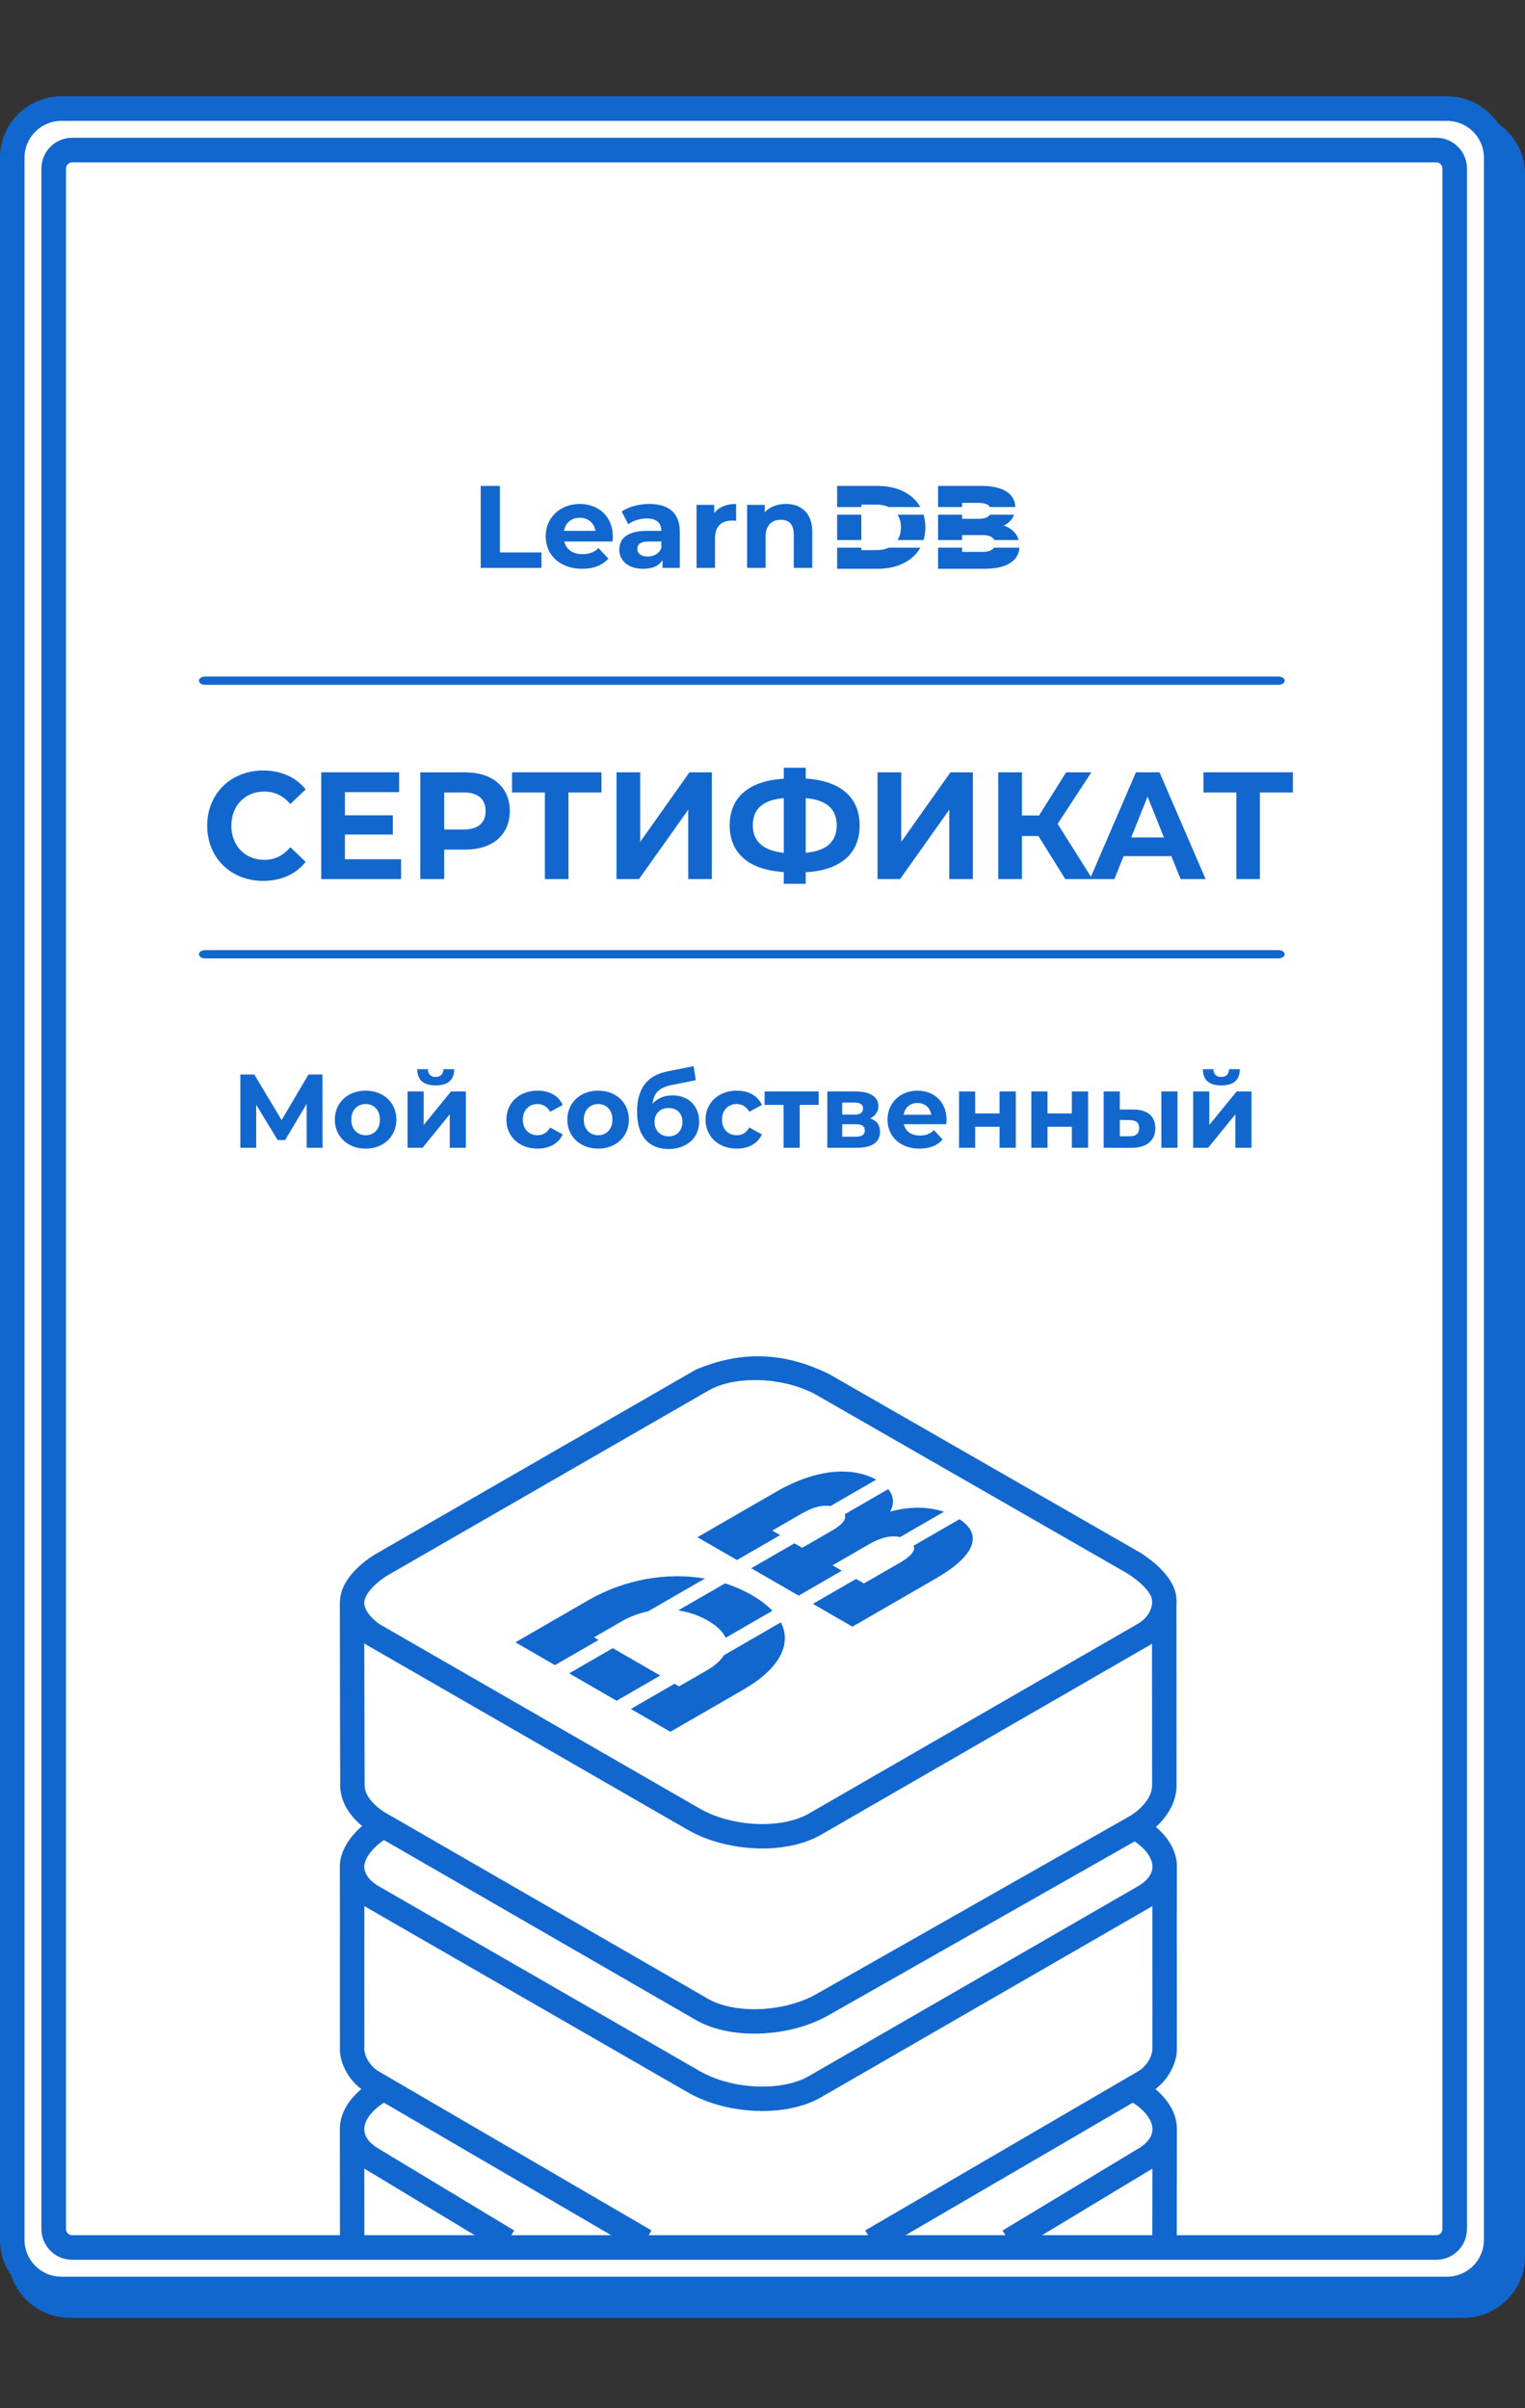 <?xml version="1.0" encoding="UTF-8"?> <svg xmlns="http://www.w3.org/2000/svg" width="76" height="120" viewBox="0 0 76 120" fill="none"><rect x="0" y="0" width="76" height="120" fill="#333333" stroke="none"/> <g clip-path="url(#clip0_2436_11507)"> <path d="M1.24 8.9C1.24 7.548 2.334 6.452 3.684 6.452H72.731C74.081 6.452 75.175 7.548 75.175 8.9V112.635C75.175 113.987 74.081 115.083 72.731 115.083H3.684C2.334 115.083 1.24 113.987 1.24 112.635V8.9Z" fill="#1267CE"></path> <path fill-rule="evenodd" clip-rule="evenodd" d="M0.414 8.686C0.414 6.996 1.79 5.626 3.487 5.626H72.928C74.625 5.626 76.001 6.996 76.001 8.686V112.435C76.001 114.125 74.625 115.496 72.928 115.496H3.487C1.79 115.496 0.414 114.125 0.414 112.435V8.686ZM3.487 6.85C2.468 6.85 1.643 7.672 1.643 8.686V112.435C1.643 113.449 2.468 114.271 3.487 114.271H72.928C73.947 114.271 74.772 113.449 74.772 112.435V8.686C74.772 7.672 73.947 6.85 72.928 6.85H3.487Z" fill="#1267CE"></path> <path d="M0.414 7.661C0.414 6.309 1.514 5.213 2.872 5.213H72.304C73.662 5.213 74.762 6.309 74.762 7.661V111.395C74.762 112.747 73.662 113.843 72.304 113.843H2.872C1.514 113.843 0.414 112.747 0.414 111.395V7.661Z" fill="white"></path> <path fill-rule="evenodd" clip-rule="evenodd" d="M0 7.86C0 6.17 1.368 4.8 3.056 4.8H72.118C73.806 4.8 75.174 6.17 75.174 7.86V111.609C75.174 113.299 73.806 114.669 72.118 114.669H3.056C1.368 114.669 0 113.299 0 111.609V7.86ZM3.056 6.024C2.043 6.024 1.222 6.846 1.222 7.86V111.609C1.222 112.623 2.043 113.445 3.056 113.445H72.118C73.131 113.445 73.952 112.623 73.952 111.609V7.86C73.952 6.846 73.131 6.024 72.118 6.024H3.056Z" fill="#1267CE"></path> <path d="M2.891 8.607C2.891 8.101 3.299 7.691 3.804 7.691H71.369C71.873 7.691 72.282 8.101 72.282 8.607V110.863C72.282 111.368 71.873 111.778 71.369 111.778H3.804C3.299 111.778 2.891 111.368 2.891 110.863V8.607Z" fill="white"></path> <path fill-rule="evenodd" clip-rule="evenodd" d="M2.064 8.398C2.064 7.551 2.75 6.865 3.596 6.865H71.577C72.422 6.865 73.108 7.551 73.108 8.398V111.072C73.108 111.918 72.422 112.604 71.577 112.604H3.596C2.75 112.604 2.064 111.918 2.064 111.072V8.398ZM3.596 8.091C3.426 8.091 3.289 8.228 3.289 8.398V111.072C3.289 111.241 3.426 111.378 3.596 111.378H71.577C71.746 111.378 71.883 111.241 71.883 111.072V8.398C71.883 8.228 71.746 8.091 71.577 8.091H3.596Z" fill="#1267CE"></path> <path d="M33.409 86.293L37.044 84.195C38.822 83.169 39.484 81.949 38.915 80.84L36.081 82.476C35.917 82.743 35.626 83.001 35.213 83.24L33.84 84.032L33.614 83.901L31.439 85.156L33.409 86.293Z" fill="#1267CE"></path> <path d="M30.729 84.747L28.365 83.382L30.539 82.127L32.903 83.492L30.729 84.747Z" fill="#1267CE"></path> <path d="M36.161 81.611L38.495 80.263C38.237 79.992 37.897 79.732 37.474 79.488C37.051 79.243 36.6 79.047 36.131 78.899L33.797 80.246C34.311 80.32 34.814 80.488 35.278 80.755C35.742 81.023 36.033 81.314 36.161 81.611Z" fill="#1267CE"></path> <path d="M40.51 79.919L42.48 81.056L46.63 78.66C48.617 77.513 48.983 76.464 47.818 75.7L45.528 77.022C45.633 77.267 45.408 77.545 44.877 77.851L43.054 78.903L42.662 78.677L40.51 79.919Z" fill="#1267CE"></path> <path d="M41.953 78.267L39.801 79.51L37.438 78.145L39.59 76.903L39.977 77.126L41.471 76.264C41.99 75.964 42.199 75.693 42.092 75.458L44.266 74.203C44.543 74.543 44.577 74.928 44.361 75.322C45.287 75.068 46.227 75.058 47.043 75.329L44.857 76.591C44.407 76.489 43.888 76.614 43.311 76.947L41.489 77.999L41.953 78.267Z" fill="#1267CE"></path> <path d="M29.32 79.737C31.098 78.711 33.211 78.329 35.131 78.657L32.297 80.293C31.835 80.388 31.387 80.556 30.975 80.794L29.602 81.587L29.829 81.718L27.655 82.973L25.686 81.835L29.32 79.737Z" fill="#1267CE"></path> <path d="M36.728 77.736L38.88 76.493L38.487 76.267L39.981 75.405C40.507 75.101 40.981 74.981 41.387 75.046L43.666 73.73C42.475 73.073 40.681 73.179 38.689 74.329L34.758 76.599L36.728 77.736Z" fill="#1267CE"></path> <path d="M13.109 43.895C14.005 43.895 14.747 43.56 15.232 42.945L14.468 42.215C14.123 42.633 13.69 42.846 13.175 42.846C12.213 42.846 11.53 42.147 11.53 41.144C11.53 40.141 12.213 39.442 13.175 39.442C13.69 39.442 14.123 39.654 14.468 40.065L15.232 39.335C14.747 38.727 14.005 38.393 13.117 38.393C11.516 38.393 10.326 39.541 10.326 41.144C10.326 42.747 11.516 43.895 13.109 43.895Z" fill="#1267CE"></path> <path d="M17.19 42.816V41.585H19.577V40.627H17.19V39.472H19.892V38.484H16.008V43.803H19.988V42.816H17.19Z" fill="#1267CE"></path> <path d="M23.172 38.484H20.947V43.803H22.137V42.337H23.172C24.546 42.337 25.405 41.6 25.405 40.414C25.405 39.221 24.546 38.484 23.172 38.484ZM23.106 41.334H22.137V39.487H23.106C23.833 39.487 24.201 39.829 24.201 40.414C24.201 40.992 23.833 41.334 23.106 41.334Z" fill="#1267CE"></path> <path d="M29.975 38.484H25.518V39.487H27.155V43.803H28.33V39.487H29.975V38.484Z" fill="#1267CE"></path> <path d="M30.723 43.803H31.846L34.299 40.346V43.803H35.474V38.484H34.358L31.905 41.949V38.484H30.723V43.803Z" fill="#1267CE"></path> <path d="M42.842 41.129C42.842 39.738 41.888 38.902 40.154 38.796V38.256H39.06V38.803C37.32 38.91 36.365 39.73 36.365 41.129C36.365 42.519 37.32 43.347 39.06 43.454V44.039H40.154V43.462C41.895 43.37 42.842 42.527 42.842 41.129ZM40.154 42.496V39.769C41.175 39.86 41.697 40.3 41.697 41.121C41.697 41.949 41.19 42.398 40.154 42.496ZM37.518 41.129C37.518 40.3 38.017 39.867 39.06 39.769V42.496C38.069 42.39 37.518 41.949 37.518 41.129Z" fill="#1267CE"></path> <path d="M43.732 43.803H44.856L47.309 40.346V43.803H48.484V38.484H47.367L44.915 41.949V38.484H43.732V43.803Z" fill="#1267CE"></path> <path d="M53.089 43.803H54.441L52.708 41.053L54.389 38.484H53.133L51.782 40.635H50.93V38.484H49.748V43.803H50.93V41.661H51.753L53.089 43.803Z" fill="#1267CE"></path> <path d="M58.835 43.803H60.083L57.785 38.484H56.61L54.318 43.803H55.537L55.993 42.664H58.379L58.835 43.803ZM56.375 41.729L57.19 39.693L58.005 41.729H56.375Z" fill="#1267CE"></path> <path d="M64.434 38.484H59.977V39.487H61.614V43.803H62.789V39.487H64.434V38.484Z" fill="#1267CE"></path> <path d="M16.074 57.194L16.069 53.543H15.373L14.034 55.812L12.674 53.543H11.979V57.194H12.768V55.05L13.837 56.808H14.21L15.28 55.009L15.285 57.194H16.074Z" fill="#1267CE"></path> <path d="M18.222 57.236C19.11 57.236 19.753 56.636 19.753 55.791C19.753 54.946 19.11 54.346 18.222 54.346C17.334 54.346 16.686 54.946 16.686 55.791C16.686 56.636 17.334 57.236 18.222 57.236ZM18.222 56.568C17.817 56.568 17.506 56.276 17.506 55.791C17.506 55.306 17.817 55.014 18.222 55.014C18.627 55.014 18.933 55.306 18.933 55.791C18.933 56.276 18.627 56.568 18.222 56.568Z" fill="#1267CE"></path> <path d="M21.712 54.086C22.319 54.086 22.631 53.82 22.636 53.277H22.096C22.096 53.517 21.956 53.663 21.707 53.663C21.453 53.663 21.328 53.517 21.323 53.277H20.793C20.799 53.82 21.105 54.086 21.712 54.086ZM20.311 57.194H21.058L22.413 55.525V57.194H23.217V54.388H22.475L21.115 56.057V54.388H20.311V57.194Z" fill="#1267CE"></path> <path d="M26.794 57.236C27.38 57.236 27.842 56.975 28.044 56.526L27.416 56.182C27.266 56.453 27.043 56.568 26.788 56.568C26.378 56.568 26.056 56.281 26.056 55.791C26.056 55.301 26.378 55.014 26.788 55.014C27.043 55.014 27.266 55.134 27.416 55.4L28.044 55.061C27.842 54.602 27.38 54.346 26.794 54.346C25.885 54.346 25.236 54.946 25.236 55.791C25.236 56.636 25.885 57.236 26.794 57.236Z" fill="#1267CE"></path> <path d="M29.81 57.236C30.697 57.236 31.341 56.636 31.341 55.791C31.341 54.946 30.697 54.346 29.81 54.346C28.922 54.346 28.273 54.946 28.273 55.791C28.273 56.636 28.922 57.236 29.81 57.236ZM29.81 56.568C29.405 56.568 29.093 56.276 29.093 55.791C29.093 55.306 29.405 55.014 29.81 55.014C30.215 55.014 30.521 55.306 30.521 55.791C30.521 56.276 30.215 56.568 29.81 56.568Z" fill="#1267CE"></path> <path d="M33.513 54.581C33.103 54.581 32.76 54.732 32.521 54.993C32.578 54.456 32.864 54.185 33.502 54.059L34.676 53.825L34.566 53.126L33.238 53.392C32.215 53.601 31.748 54.284 31.748 55.4C31.748 56.646 32.366 57.256 33.316 57.256C34.203 57.256 34.842 56.714 34.842 55.895C34.842 55.108 34.317 54.581 33.513 54.581ZM33.321 56.625C32.911 56.625 32.62 56.328 32.62 55.906C32.62 55.478 32.906 55.212 33.321 55.212C33.736 55.212 34.011 55.478 34.011 55.906C34.011 56.312 33.746 56.625 33.321 56.625Z" fill="#1267CE"></path> <path d="M36.719 57.236C37.306 57.236 37.768 56.975 37.97 56.526L37.342 56.182C37.192 56.453 36.968 56.568 36.714 56.568C36.304 56.568 35.982 56.281 35.982 55.791C35.982 55.301 36.304 55.014 36.714 55.014C36.968 55.014 37.192 55.134 37.342 55.4L37.97 55.061C37.768 54.602 37.306 54.346 36.719 54.346C35.811 54.346 35.162 54.946 35.162 55.791C35.162 56.636 35.811 57.236 36.719 57.236Z" fill="#1267CE"></path> <path d="M40.799 54.388H38.105V55.056H39.05V57.194H39.855V55.056H40.799V54.388Z" fill="#1267CE"></path> <path d="M43.364 55.728C43.623 55.608 43.774 55.395 43.774 55.113C43.774 54.654 43.359 54.388 42.658 54.388H41.23V57.194H42.72C43.488 57.194 43.857 56.891 43.857 56.396C43.857 56.062 43.691 55.838 43.364 55.728ZM41.973 54.941H42.585C42.866 54.941 43.011 55.035 43.011 55.238C43.011 55.436 42.866 55.541 42.585 55.541H41.973V54.941ZM42.653 56.641H41.973V56.02H42.668C42.964 56.02 43.099 56.12 43.099 56.333C43.099 56.542 42.949 56.641 42.653 56.641Z" fill="#1267CE"></path> <path d="M47.173 55.801C47.173 54.899 46.54 54.346 45.72 54.346C44.869 54.346 44.23 54.951 44.23 55.791C44.23 56.625 44.858 57.236 45.824 57.236C46.328 57.236 46.717 57.079 46.976 56.782L46.545 56.312C46.353 56.495 46.141 56.584 45.845 56.584C45.419 56.584 45.123 56.37 45.045 56.02H47.158C47.163 55.953 47.173 55.864 47.173 55.801ZM45.725 54.962C46.089 54.962 46.353 55.191 46.41 55.546H45.035C45.092 55.186 45.357 54.962 45.725 54.962Z" fill="#1267CE"></path> <path d="M47.795 57.194H48.599V56.146H49.814V57.194H50.624V54.388H49.814V55.483H48.599V54.388H47.795V57.194Z" fill="#1267CE"></path> <path d="M51.398 57.194H52.203V56.146H53.417V57.194H54.227V54.388H53.417V55.483H52.203V54.388H51.398V57.194Z" fill="#1267CE"></path> <path d="M56.471 55.285H55.806V54.388H55.002V57.194L56.362 57.199C57.14 57.199 57.576 56.839 57.576 56.219C57.576 55.629 57.203 55.29 56.471 55.285ZM57.877 57.194H58.682V54.388H57.877V57.194ZM56.289 56.62H55.806V55.807L56.289 55.812C56.601 55.817 56.772 55.932 56.772 56.208C56.772 56.485 56.601 56.625 56.289 56.62Z" fill="#1267CE"></path> <path d="M60.864 54.086C61.472 54.086 61.783 53.82 61.788 53.277H61.248C61.248 53.517 61.108 53.663 60.859 53.663C60.605 53.663 60.48 53.517 60.475 53.277H59.946C59.951 53.82 60.257 54.086 60.864 54.086ZM59.463 57.194H60.21L61.565 55.525V57.194H62.37V54.388H61.627L60.267 56.057V54.388H59.463V57.194Z" fill="#1267CE"></path> <path d="M41.719 28.343H43.735C44.721 28.343 45.491 27.955 45.866 27.29H44.294C44.12 27.369 43.915 27.411 43.686 27.411H42.925V27.29H41.719V28.343Z" fill="#1267CE"></path> <path d="M41.719 26.91V25.646H42.925V26.91H41.719Z" fill="#1267CE"></path> <path d="M44.732 26.91H46.027C46.086 26.716 46.117 26.505 46.117 26.278C46.117 26.052 46.086 25.84 46.027 25.646H44.732C44.84 25.817 44.898 26.03 44.898 26.278C44.898 26.526 44.84 26.739 44.732 26.91Z" fill="#1267CE"></path> <path d="M46.75 27.29V28.343H49.053C50.155 28.343 50.76 27.955 50.804 27.29H49.534C49.445 27.431 49.249 27.5 48.955 27.5H47.944V27.29H46.75Z" fill="#1267CE"></path> <path d="M47.944 26.91H46.75V25.646H47.944V25.853H48.772C49.061 25.853 49.249 25.783 49.332 25.646H50.538C50.451 25.878 50.276 26.065 50.027 26.19C50.406 26.32 50.671 26.567 50.767 26.91H49.555C49.479 26.743 49.275 26.662 48.955 26.662H47.944V26.91Z" fill="#1267CE"></path> <path d="M43.735 24.213C44.721 24.213 45.491 24.601 45.866 25.267H44.294C44.12 25.187 43.915 25.145 43.686 25.145H42.925V25.267H41.719V24.213H43.735Z" fill="#1267CE"></path> <path d="M46.75 25.267H47.944V25.057H48.772C49.064 25.057 49.253 25.128 49.335 25.267H50.599C50.585 24.643 50.036 24.213 48.931 24.213H46.75V25.267Z" fill="#1267CE"></path> <path d="M23.957 28.297H26.985V27.527H24.913V24.213H23.957V28.297Z" fill="#1267CE"></path> <path d="M30.542 26.739C30.542 25.73 29.822 25.111 28.89 25.111C27.921 25.111 27.195 25.788 27.195 26.727C27.195 27.661 27.91 28.343 29.008 28.343C29.58 28.343 30.023 28.168 30.318 27.836L29.828 27.311C29.61 27.515 29.368 27.614 29.031 27.614C28.547 27.614 28.211 27.375 28.122 26.984H30.525C30.531 26.908 30.542 26.809 30.542 26.739ZM28.895 25.8C29.309 25.8 29.61 26.056 29.675 26.453H28.11C28.175 26.051 28.476 25.8 28.895 25.8Z" fill="#1267CE"></path> <path d="M32.351 25.111C31.843 25.111 31.33 25.245 30.981 25.491L31.312 26.126C31.542 25.946 31.89 25.835 32.227 25.835C32.723 25.835 32.959 26.062 32.959 26.453H32.227C31.259 26.453 30.863 26.838 30.863 27.392C30.863 27.935 31.306 28.343 32.05 28.343C32.516 28.343 32.847 28.192 33.018 27.906V28.297H33.88V26.506C33.88 25.555 33.319 25.111 32.351 25.111ZM32.28 27.731C31.955 27.731 31.761 27.579 31.761 27.352C31.761 27.142 31.896 26.984 32.327 26.984H32.959V27.305C32.853 27.591 32.587 27.731 32.28 27.731Z" fill="#1267CE"></path> <path d="M35.593 25.572V25.158H34.713V28.297H35.634V26.815C35.634 26.214 35.97 25.94 36.478 25.94C36.549 25.94 36.608 25.946 36.685 25.951V25.111C36.195 25.111 35.817 25.269 35.593 25.572Z" fill="#1267CE"></path> <path d="M39.163 25.111C38.732 25.111 38.36 25.257 38.112 25.526V25.158H37.232V28.297H38.153V26.745C38.153 26.167 38.472 25.899 38.915 25.899C39.322 25.899 39.558 26.132 39.558 26.64V28.297H40.479V26.5C40.479 25.543 39.913 25.111 39.163 25.111Z" fill="#1267CE"></path> <path d="M9.914 33.919C9.914 33.805 10.052 33.713 10.222 33.713H63.715C63.885 33.713 64.023 33.805 64.023 33.919C64.023 34.033 63.885 34.126 63.715 34.126H10.222C10.052 34.126 9.914 34.033 9.914 33.919Z" fill="#1267CE"></path> <path d="M9.914 47.55C9.914 47.436 10.052 47.343 10.222 47.343H63.715C63.885 47.343 64.023 47.436 64.023 47.55C64.023 47.664 63.885 47.756 63.715 47.756H10.222C10.052 47.756 9.914 47.664 9.914 47.55Z" fill="#1267CE"></path> <path fill-rule="evenodd" clip-rule="evenodd" d="M56.853 77.385L56.839 77.376L41.35 68.486C38.86 67.247 36.728 67.399 34.7 68.235L18.722 77.436L18.721 77.437L18.718 77.438L18.713 77.441L18.708 77.445L18.696 77.451C18.682 77.46 18.662 77.472 18.639 77.486C18.591 77.516 18.525 77.558 18.447 77.612C18.291 77.72 18.081 77.877 17.869 78.074C17.476 78.44 16.936 79.071 16.936 79.873L16.945 85.706C16.947 86.621 16.95 87.427 16.951 88.005L16.954 88.926C16.944 89.828 17.487 90.493 17.927 90.888C17.967 90.924 18.006 90.958 18.046 90.99C17.822 91.182 17.627 91.388 17.465 91.603C17.141 92.033 16.924 92.538 16.936 93.062C16.942 94.717 16.941 96.361 16.939 98.008C16.938 99.379 16.937 100.753 16.94 102.135C16.937 102.465 17.052 102.864 17.257 103.233C17.426 103.535 17.671 103.844 18.007 104.097C17.332 104.665 16.919 105.372 16.936 106.142L16.942 111.551L18.16 111.549L18.156 108.059C18.197 108.084 18.238 108.109 18.28 108.134L24.995 112.186L25.624 111.144L18.9 107.086L18.895 107.083C18.333 106.759 18.161 106.399 18.154 106.118C18.145 105.771 18.383 105.26 19.133 104.775L31.854 112.191L32.468 111.14L18.895 103.227L18.893 103.226C18.633 103.077 18.444 102.861 18.321 102.64C18.192 102.408 18.157 102.214 18.158 102.144L18.158 102.14V102.136C18.155 100.764 18.156 99.39 18.157 98.015V98.013C18.158 97.002 18.159 95.99 18.158 94.978C18.2 95.004 18.242 95.03 18.285 95.055L34.268 104.257C35.261 104.829 36.483 105.134 37.656 105.183C38.823 105.232 40.012 105.029 40.916 104.507L57.303 95.055C57.346 95.03 57.389 95.004 57.431 94.978C57.43 95.99 57.431 97.003 57.431 98.016V98.017V98.018C57.433 99.391 57.434 100.765 57.431 102.136V102.14V102.144C57.431 102.214 57.397 102.408 57.267 102.64C57.144 102.861 56.956 103.077 56.695 103.226L56.693 103.227L43.121 111.14L43.735 112.191L56.456 104.775C57.206 105.26 57.444 105.771 57.435 106.118C57.427 106.399 57.256 106.759 56.694 107.083L56.689 107.086L49.964 111.144L50.594 112.186L57.309 108.134C57.35 108.109 57.392 108.084 57.432 108.059L57.428 111.579L57.431 111.607C57.431 111.612 57.432 111.617 57.432 111.621L58.507 111.551H58.646V111.542H58.648L58.646 111.525L58.652 106.142C58.67 105.372 58.257 104.665 57.582 104.097C57.917 103.844 58.163 103.535 58.331 103.233C58.537 102.864 58.651 102.465 58.649 102.135C58.652 100.753 58.651 99.38 58.649 98.008C58.648 96.362 58.647 94.717 58.652 93.062C58.67 92.301 58.267 91.601 57.606 91.035C57.749 90.905 57.887 90.76 58.014 90.601C58.359 90.169 58.645 89.597 58.634 88.924L58.628 80.003C58.639 79.867 58.636 79.753 58.629 79.666C58.625 79.619 58.62 79.581 58.616 79.55L58.615 79.544C58.614 79.533 58.612 79.52 58.611 79.507C58.604 79.458 58.593 79.397 58.574 79.327C58.536 79.186 58.468 79.009 58.346 78.806C58.103 78.4 57.657 77.906 56.853 77.385ZM18.169 88.001C18.168 87.424 18.165 86.618 18.163 85.703C18.16 84.544 18.157 83.211 18.155 81.948L18.155 81.886C18.171 81.897 18.185 81.906 18.198 81.915L18.275 81.967L34.268 91.175C35.261 91.746 36.483 92.052 37.656 92.102C38.823 92.15 40.012 91.947 40.916 91.425L57.303 81.973C57.34 81.951 57.376 81.93 57.411 81.907L57.416 88.925V88.928V88.935L57.416 88.94C57.422 89.247 57.293 89.552 57.062 89.842C56.83 90.132 56.525 90.368 56.263 90.518L56.262 90.519L40.716 99.346L40.713 99.347C39.919 99.804 38.895 100.07 37.882 100.112C36.862 100.155 35.924 99.969 35.282 99.598L19.404 90.439L19.386 90.43L19.385 90.43L19.379 90.427C19.371 90.423 19.359 90.416 19.342 90.407C19.308 90.389 19.257 90.36 19.195 90.321C19.069 90.243 18.904 90.129 18.741 89.983C18.4 89.677 18.167 89.321 18.172 88.938V88.932V88.927L18.169 88.001ZM18.892 80.916C18.899 80.921 18.905 80.924 18.909 80.927L20.582 81.891L34.876 90.121C35.67 90.578 36.694 90.843 37.707 90.886C38.726 90.928 39.665 90.742 40.307 90.371L54.876 81.967L56.694 80.919C57.175 80.641 57.382 80.238 57.412 79.918C57.419 79.847 57.417 79.794 57.415 79.764C57.414 79.752 57.413 79.745 57.413 79.74L57.4 79.686V79.653L57.399 79.648L57.398 79.643C57.39 79.612 57.365 79.538 57.301 79.431C57.173 79.217 56.877 78.853 56.204 78.415L40.743 69.541L40.742 69.54C39.947 69.082 38.924 68.816 37.91 68.774C36.892 68.732 35.953 68.918 35.309 69.289L19.328 78.492L19.327 78.493L19.326 78.493L19.318 78.498C19.311 78.502 19.298 78.51 19.282 78.52C19.248 78.54 19.199 78.572 19.139 78.614C19.017 78.698 18.857 78.818 18.699 78.965C18.353 79.286 18.154 79.609 18.154 79.873C18.154 80.099 18.29 80.348 18.512 80.586C18.616 80.696 18.721 80.786 18.801 80.848C18.84 80.879 18.872 80.901 18.892 80.916ZM19.133 91.688C18.835 91.894 18.602 92.117 18.438 92.335C18.221 92.623 18.149 92.867 18.154 93.036C18.162 93.318 18.333 93.677 18.895 94.001L34.876 103.203C35.67 103.66 36.694 103.925 37.707 103.968C38.726 104.01 39.664 103.824 40.307 103.453L56.694 94.001C57.255 93.677 57.427 93.318 57.435 93.036C57.444 92.705 57.226 92.222 56.549 91.755L41.321 100.402L41.319 100.403C40.327 100.973 39.105 101.279 37.933 101.328C36.766 101.377 35.577 101.174 34.673 100.652L19.133 91.688Z" fill="#1267CE"></path> </g> <defs> <clipPath id="clip0_2436_11507"> <rect width="76" height="120" fill="white"></rect> </clipPath> </defs> </svg> 